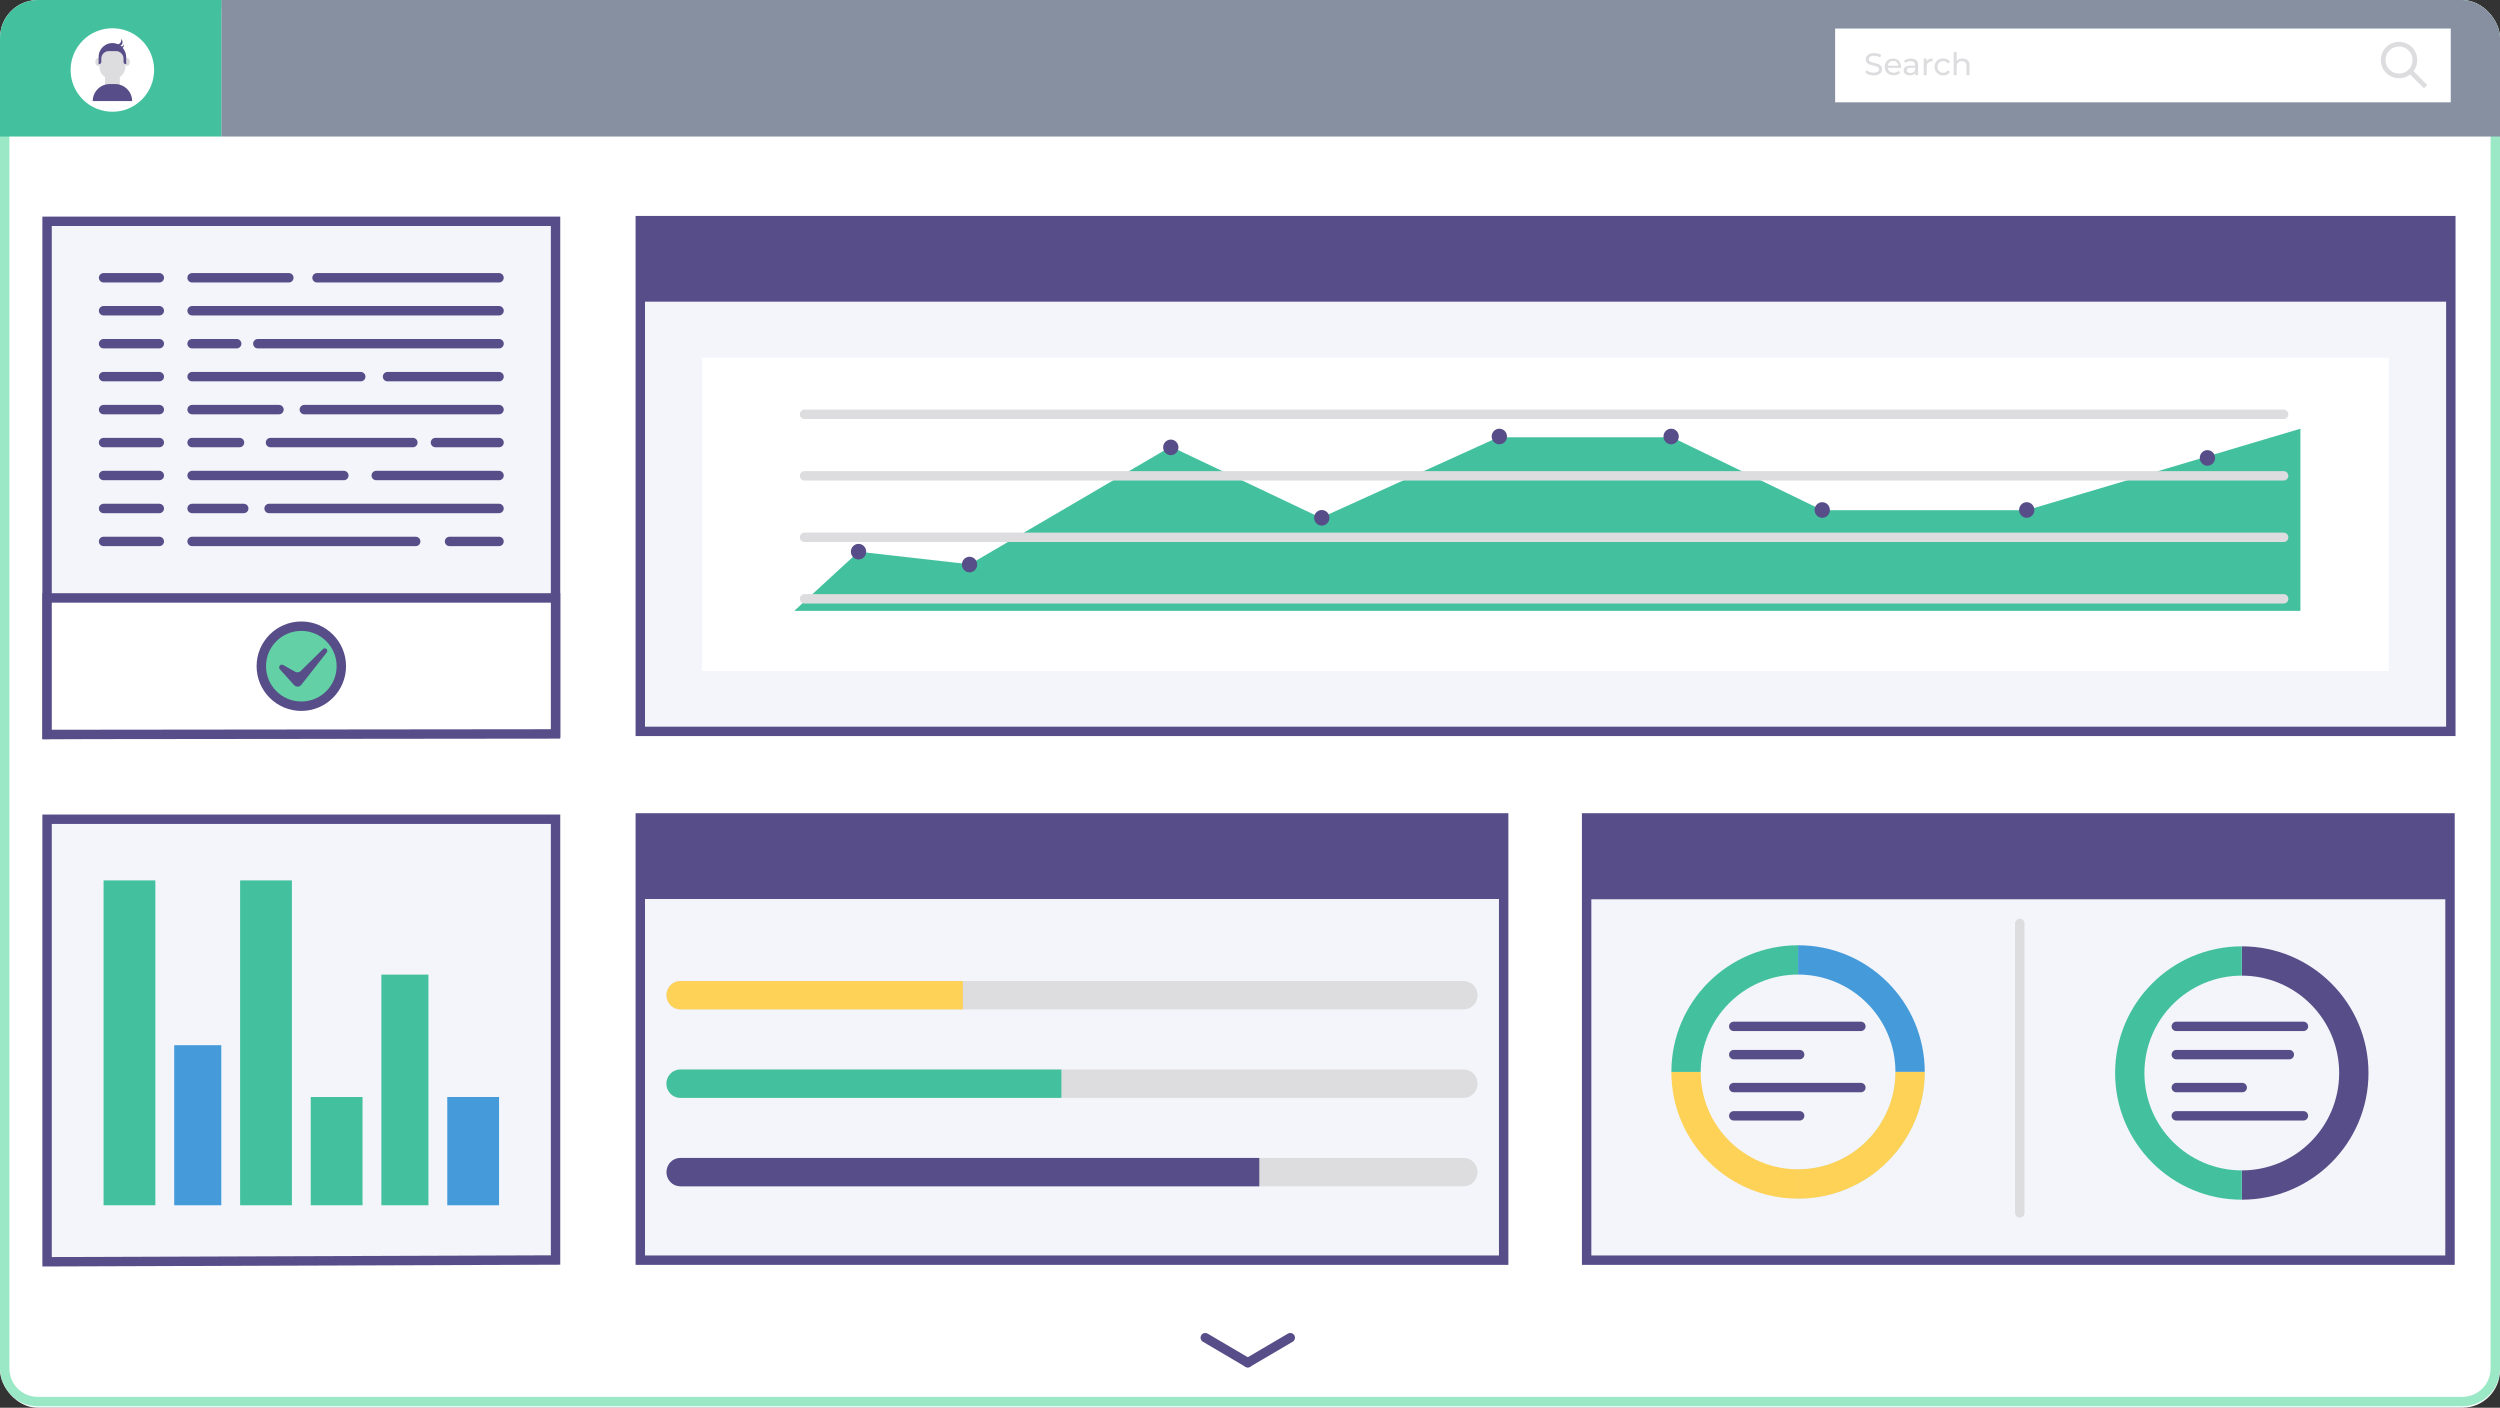 <svg width="531" height="299" viewBox="0 0 531 299" fill="none" xmlns="http://www.w3.org/2000/svg">
<rect x="0" y="0" width="531" height="299" fill="#333333" stroke="none"/>
<g clip-path="url(#clip0_899_332)">
<rect width="531" height="299" rx="8" fill="white"/>
<g opacity="0.8">
<path d="M523 1H8C4.134 1 1 4.134 1 8V290.69C1 294.556 4.134 297.69 8 297.69H523C526.866 297.69 530 294.556 530 290.69V8C530 4.134 526.866 1 523 1Z" fill="white"/>
<path d="M523 1H8C4.134 1 1 4.134 1 8V290.69C1 294.556 4.134 297.69 8 297.69H523C526.866 297.69 530 294.556 530 290.69V8C530 4.134 526.866 1 523 1Z" stroke="#81E2B8" stroke-width="2"/>
<path d="M531 0H47V29H531V0Z" fill="#687489"/>
<path d="M47 0H0V29H47V0Z" fill="#14B287"/>
<path d="M30.139 21.139C33.602 17.676 33.602 12.061 30.139 8.597C26.676 5.134 21.061 5.134 17.597 8.597C14.134 12.061 14.134 17.676 17.597 21.139C21.061 24.602 26.676 24.602 30.139 21.139Z" fill="white"/>
<path d="M23.87 16.872C22.34 16.872 21.099 15.631 21.099 14.101V12.041C21.099 10.511 22.34 9.27 23.87 9.27C25.401 9.27 26.642 10.511 26.642 12.041V14.101C26.642 15.631 25.401 16.872 23.87 16.872Z" fill="#D4D3D7"/>
<path d="M27.606 13.149C27.606 13.619 27.34 13.999 27.015 13.999C26.69 13.999 26.425 13.619 26.425 13.149C26.425 12.679 26.69 12.3 27.015 12.3C27.34 12.3 27.606 12.679 27.606 13.149Z" fill="#D4D3D7"/>
<path d="M21.419 13.149C21.419 13.619 21.154 13.999 20.828 13.999C20.503 13.999 20.238 13.619 20.238 13.149C20.238 12.679 20.503 12.3 20.828 12.3C21.154 12.3 21.419 12.679 21.419 13.149Z" fill="#D4D3D7"/>
<path d="M25.443 15.101H22.304V18.818H25.443V15.101Z" fill="#D4D3D7"/>
<path d="M28.063 21.469H19.695C19.695 19.475 21.316 17.854 23.31 17.854H24.449C26.443 17.854 28.063 19.475 28.063 21.469Z" fill="#2D206A"/>
<path d="M26.805 12.179V13.619H26.708C26.449 13.619 26.238 13.408 26.238 13.149V12.45C26.238 11.571 25.521 10.854 24.642 10.854H23.111C22.232 10.854 21.515 11.565 21.515 12.45V13.149C21.515 13.408 21.304 13.619 21.045 13.619H20.949V12.083C20.949 10.336 22.473 8.95 24.256 9.173C25.732 9.36 26.805 10.691 26.805 12.179Z" fill="#2D206A"/>
<path d="M25.69 8.257C25.859 8.715 25.63 9.215 25.172 9.39C24.877 9.504 24.558 9.444 24.323 9.257C24.323 9.257 24.323 9.257 24.323 9.263C24.497 9.721 25.003 9.95 25.461 9.782C25.919 9.607 26.148 9.101 25.974 8.643C25.913 8.486 25.811 8.354 25.684 8.257H25.69Z" fill="#2D206A"/>
<path d="M26.305 9.444C26.196 9.788 25.829 9.98 25.485 9.878C25.256 9.806 25.1 9.625 25.039 9.414C24.931 9.763 25.13 10.131 25.479 10.239C25.829 10.348 26.196 10.149 26.305 9.8C26.341 9.679 26.341 9.553 26.305 9.444Z" fill="#2D206A"/>
<path d="M520.54 6.067H389.781V21.731H520.54V6.067Z" fill="white"/>
<path d="M396.976 15.85C396.644 15.744 396.391 15.598 396.206 15.426L396.445 14.908C396.617 15.067 396.843 15.2 397.122 15.293C397.4 15.386 397.679 15.439 397.971 15.439C398.356 15.439 398.648 15.373 398.834 15.24C399.02 15.107 399.113 14.934 399.113 14.722C399.113 14.563 399.06 14.43 398.954 14.337C398.847 14.231 398.715 14.165 398.569 14.111C398.409 14.058 398.197 14.005 397.918 13.925C397.573 13.846 397.281 13.753 397.068 13.673C396.856 13.594 396.67 13.461 396.511 13.288C396.352 13.116 396.285 12.877 396.285 12.585C396.285 12.332 396.352 12.12 396.484 11.921C396.617 11.722 396.816 11.563 397.082 11.443C397.347 11.324 397.679 11.271 398.077 11.271C398.356 11.271 398.622 11.31 398.887 11.377C399.153 11.443 399.378 11.549 399.564 11.682L399.338 12.213C399.139 12.094 398.94 12.001 398.715 11.934C398.489 11.868 398.276 11.841 398.064 11.841C397.692 11.841 397.4 11.908 397.214 12.054C397.029 12.2 396.936 12.372 396.936 12.585C396.936 12.744 396.989 12.877 397.095 12.97C397.201 13.063 397.334 13.142 397.493 13.195C397.653 13.248 397.865 13.315 398.13 13.368C398.476 13.448 398.768 13.54 398.98 13.62C399.192 13.7 399.378 13.833 399.524 14.005C399.684 14.178 399.75 14.417 399.75 14.709C399.75 14.948 399.684 15.173 399.551 15.373C399.418 15.572 399.219 15.731 398.94 15.85C398.675 15.97 398.343 16.023 397.945 16.023C397.599 16.023 397.254 15.97 396.936 15.864L396.976 15.85Z" fill="#D4D3D7"/>
<path d="M403.825 14.417H400.971C401.011 14.722 401.143 14.974 401.382 15.16C401.621 15.346 401.9 15.439 402.245 15.439C402.67 15.439 403.002 15.293 403.254 15.014L403.599 15.426C403.44 15.611 403.241 15.757 403.002 15.85C402.763 15.943 402.498 15.996 402.205 15.996C401.834 15.996 401.502 15.917 401.21 15.771C400.918 15.625 400.705 15.399 400.546 15.133C400.387 14.868 400.307 14.549 400.307 14.204C400.307 13.859 400.387 13.554 400.533 13.288C400.679 13.009 400.891 12.797 401.157 12.651C401.422 12.505 401.728 12.425 402.059 12.425C402.391 12.425 402.697 12.505 402.962 12.651C403.228 12.81 403.427 13.023 403.573 13.288C403.719 13.567 403.798 13.872 403.798 14.231C403.798 14.284 403.798 14.337 403.798 14.417H403.825ZM401.329 13.222C401.117 13.408 400.997 13.647 400.971 13.952H403.228C403.188 13.66 403.068 13.408 402.869 13.222C402.67 13.036 402.405 12.943 402.099 12.943C401.794 12.943 401.542 13.036 401.329 13.222Z" fill="#D4D3D7"/>
<path d="M407.024 12.771C407.277 13.009 407.409 13.368 407.409 13.846V15.97H406.799V15.505C406.692 15.665 406.546 15.797 406.347 15.877C406.148 15.957 405.923 16.01 405.644 16.01C405.245 16.01 404.927 15.917 404.701 15.731C404.462 15.545 404.343 15.293 404.343 14.974C404.343 14.656 404.449 14.417 404.675 14.231C404.9 14.045 405.259 13.952 405.75 13.952H406.759V13.833C406.759 13.554 406.679 13.341 406.52 13.209C406.361 13.063 406.122 12.983 405.816 12.983C405.604 12.983 405.405 13.023 405.206 13.089C405.007 13.156 404.834 13.248 404.701 13.368L404.436 12.89C404.622 12.744 404.834 12.638 405.086 12.558C405.338 12.479 405.604 12.439 405.883 12.439C406.374 12.439 406.746 12.558 406.998 12.797L407.024 12.771ZM406.387 15.346C406.56 15.24 406.692 15.08 406.772 14.881V14.39H405.79C405.245 14.39 404.98 14.576 404.98 14.934C404.98 15.107 405.046 15.253 405.192 15.346C405.325 15.452 405.524 15.505 405.763 15.505C406.002 15.505 406.215 15.452 406.4 15.346H406.387Z" fill="#D4D3D7"/>
<path d="M409.693 12.571C409.906 12.465 410.171 12.412 410.476 12.412V13.023C410.476 13.023 410.397 13.023 410.33 13.023C409.985 13.023 409.72 13.129 409.521 13.328C409.321 13.527 409.228 13.832 409.228 14.204V15.957H408.591V12.439H409.202V13.036C409.308 12.837 409.481 12.678 409.693 12.571Z" fill="#D4D3D7"/>
<path d="M411.804 15.771C411.525 15.611 411.299 15.399 411.14 15.133C410.981 14.868 410.901 14.549 410.901 14.204C410.901 13.859 410.981 13.554 411.14 13.275C411.299 12.996 411.525 12.784 411.804 12.638C412.082 12.492 412.401 12.412 412.759 12.412C413.078 12.412 413.357 12.479 413.609 12.598C413.861 12.731 414.047 12.917 414.193 13.155L413.702 13.474C413.596 13.302 413.45 13.182 413.29 13.089C413.131 13.009 412.945 12.97 412.746 12.97C412.52 12.97 412.308 13.023 412.122 13.129C411.936 13.235 411.79 13.381 411.684 13.567C411.578 13.753 411.525 13.965 411.525 14.217C411.525 14.47 411.578 14.682 411.684 14.868C411.79 15.054 411.936 15.2 412.122 15.306C412.308 15.412 412.507 15.465 412.746 15.465C412.945 15.465 413.131 15.425 413.29 15.333C413.45 15.253 413.596 15.12 413.702 14.961L414.193 15.266C414.06 15.505 413.861 15.691 413.609 15.824C413.357 15.957 413.078 16.023 412.759 16.023C412.401 16.023 412.082 15.943 411.804 15.797V15.771Z" fill="#D4D3D7"/>
<path d="M417.923 12.797C418.189 13.063 418.321 13.434 418.321 13.939V15.97H417.684V14.018C417.684 13.673 417.605 13.421 417.432 13.248C417.273 13.076 417.034 12.983 416.728 12.983C416.383 12.983 416.105 13.089 415.905 13.288C415.706 13.487 415.6 13.779 415.6 14.151V15.97H414.963V11.045H415.6V12.943C415.733 12.771 415.905 12.651 416.118 12.558C416.33 12.465 416.569 12.425 416.835 12.425C417.286 12.425 417.631 12.558 417.897 12.81L417.923 12.797Z" fill="#D4D3D7"/>
<path d="M507.172 15.133C505.857 13.819 505.857 11.682 507.172 10.368C508.486 9.054 510.623 9.054 511.937 10.368C513.252 11.682 513.252 13.819 511.937 15.133C510.623 16.448 508.486 16.448 507.172 15.133Z" stroke="#D4D3D7" stroke-miterlimit="10"/>
<path d="M515.203 18.412L511.938 15.133" stroke="#D4D3D7" stroke-miterlimit="10"/>
<path d="M319.38 173.73H136V267.664H319.38V173.73Z" fill="#F0F3F9" stroke="#2D206A" stroke-width="2" stroke-miterlimit="10"/>
<path d="M319.38 173.73H136V190.948H319.38V173.73Z" fill="#2D206A"/>
<path d="M310.893 208.378H144.5C142.875 208.378 141.559 209.724 141.559 211.384C141.559 213.045 142.875 214.391 144.5 214.391H310.893C312.518 214.391 313.834 213.045 313.834 211.384C313.834 209.724 312.518 208.378 310.893 208.378Z" fill="#D4D3D7"/>
<path d="M144.5 208.378H204.504V214.391H144.5C142.88 214.391 141.559 213.037 141.559 211.378C141.559 209.719 142.88 208.365 144.5 208.365V208.378Z" fill="#FEC52D"/>
<path d="M310.893 233.189H144.5C142.88 233.189 141.559 231.835 141.559 230.175C141.559 228.516 142.88 227.162 144.5 227.162H310.893C312.513 227.162 313.834 228.516 313.834 230.175C313.834 231.835 312.513 233.189 310.893 233.189Z" fill="#D4D3D7"/>
<path d="M225.441 233.189H144.486C142.867 233.189 141.545 231.835 141.545 230.175C141.545 228.516 142.867 227.162 144.486 227.162H225.441V233.175V233.189Z" fill="#14B287"/>
<path d="M310.893 251.973H144.5C142.88 251.973 141.559 250.619 141.559 248.959C141.559 247.3 142.88 245.946 144.5 245.946H310.893C312.513 245.946 313.834 247.3 313.834 248.959C313.834 250.619 312.513 251.973 310.893 251.973Z" fill="#D4D3D7"/>
<path d="M267.474 251.973H144.5C142.88 251.973 141.559 250.619 141.559 248.959C141.559 247.3 142.88 245.946 144.5 245.946H267.474V251.96V251.973Z" fill="#2D206A"/>
<path d="M256 284.125L265.027 289.435" stroke="#2D206A" stroke-width="2" stroke-linecap="round" stroke-linejoin="round"/>
<path d="M274.054 284.125L265.027 289.435" stroke="#2D206A" stroke-width="2" stroke-linecap="round" stroke-linejoin="round"/>
<path d="M520.38 173.73H337V267.664H520.38V173.73Z" fill="#F0F3F9" stroke="#2D206A" stroke-width="2" stroke-miterlimit="10"/>
<path d="M521 174H337V191H521V174Z" fill="#2D206A"/>
<path d="M462.249 218H489.249" stroke="#2D206A" stroke-width="2" stroke-miterlimit="10" stroke-linecap="round"/>
<path d="M462.249 224H486.249" stroke="#2D206A" stroke-width="2" stroke-miterlimit="10" stroke-linecap="round"/>
<path d="M462.249 231H476.249" stroke="#2D206A" stroke-width="2" stroke-miterlimit="10" stroke-linecap="round"/>
<path d="M462.249 237H489.249" stroke="#2D206A" stroke-width="2" stroke-miterlimit="10" stroke-linecap="round"/>
<path d="M368.249 218H395.249" stroke="#2D206A" stroke-width="2" stroke-miterlimit="10" stroke-linecap="round"/>
<path d="M368.249 224H382.249" stroke="#2D206A" stroke-width="2" stroke-miterlimit="10" stroke-linecap="round"/>
<path d="M368.249 231H395.249" stroke="#2D206A" stroke-width="2" stroke-miterlimit="10" stroke-linecap="round"/>
<path d="M368.249 237H382.249" stroke="#2D206A" stroke-width="2" stroke-miterlimit="10" stroke-linecap="round"/>
<path d="M476.157 201V207.226C487.573 207.226 496.839 216.479 496.839 227.908H503.065C503.065 213.054 491.025 201 476.157 201Z" fill="#2D206A"/>
<path d="M476.157 248.591V254.817C491.011 254.817 503.065 242.776 503.065 227.908H496.839C496.839 239.325 487.587 248.591 476.157 248.591Z" fill="#2D206A"/>
<path d="M455.475 227.908H449.249C449.249 242.763 461.289 254.817 476.157 254.817V248.591C464.74 248.591 455.475 239.338 455.475 227.908Z" fill="#14B287"/>
<path d="M476.157 207.226V201C461.302 201 449.249 213.04 449.249 227.908H455.475C455.475 216.492 464.727 207.226 476.157 207.226Z" fill="#14B287"/>
<path d="M381.909 200.771V206.997C393.325 206.997 402.591 216.25 402.591 227.68H408.817C408.817 212.825 396.777 200.771 381.909 200.771Z" fill="#1782D1"/>
<path d="M381.909 248.362V254.588C396.763 254.588 408.817 242.548 408.817 227.68H402.591C402.591 239.096 393.338 248.362 381.909 248.362Z" fill="#C0E4D6"/>
<path d="M381.909 248.362V254.588C396.763 254.588 408.817 242.548 408.817 227.68H402.591C402.591 239.096 393.338 248.362 381.909 248.362Z" fill="#FEC52D"/>
<path d="M361.226 227.68H355C355 242.534 367.04 254.588 381.908 254.588V248.362C370.492 248.362 361.226 239.109 361.226 227.68Z" fill="#FEC52D"/>
<path d="M381.908 206.997V200.771C367.054 200.771 355 212.812 355 227.68H361.226C361.226 216.263 370.479 206.997 381.908 206.997Z" fill="#14B287"/>
<path d="M429 196.138V257.615" stroke="#D4D3D7" stroke-width="2" stroke-linecap="round" stroke-linejoin="round"/>
<path d="M520.555 46.861H136V155.344H520.555V46.861Z" fill="#F0F3F9" stroke="#2D206A" stroke-width="2" stroke-miterlimit="10"/>
<path d="M520.555 46.861H136V64.078H520.555V46.861Z" fill="#2D206A"/>
<path d="M507.38 76H149.107V142.521H507.38V76Z" fill="white"/>
<path d="M168.699 129.75L182.354 117.179L205.983 119.86L248.677 94.863L280.538 109.983L318.251 92.872H355.105L387.044 108.364H430.479L488.609 91.053V129.75H168.699Z" fill="#14B287"/>
<path d="M170.884 88H485.046" stroke="#D4D3D7" stroke-width="2" stroke-linecap="round" stroke-linejoin="round"/>
<path d="M170.884 101.063H485.046" stroke="#D4D3D7" stroke-width="2" stroke-linecap="round" stroke-linejoin="round"/>
<path d="M170.884 114.125H485.046" stroke="#D4D3D7" stroke-width="2" stroke-linecap="round" stroke-linejoin="round"/>
<path d="M170.884 127.188H485.046" stroke="#D4D3D7" stroke-width="2" stroke-linecap="round" stroke-linejoin="round"/>
<path d="M182.354 118.838C183.252 118.838 183.98 118.095 183.98 117.178C183.98 116.262 183.252 115.519 182.354 115.519C181.456 115.519 180.729 116.262 180.729 117.178C180.729 118.095 181.456 118.838 182.354 118.838Z" fill="#2D206A"/>
<path d="M248.677 96.682C249.575 96.682 250.302 95.939 250.302 95.022C250.302 94.106 249.575 93.363 248.677 93.363C247.779 93.363 247.051 94.106 247.051 95.022C247.051 95.939 247.779 96.682 248.677 96.682Z" fill="#2D206A"/>
<path d="M280.746 111.643C281.643 111.643 282.371 110.9 282.371 109.983C282.371 109.067 281.643 108.324 280.746 108.324C279.848 108.324 279.12 109.067 279.12 109.983C279.12 110.9 279.848 111.643 280.746 111.643Z" fill="#2D206A"/>
<path d="M318.459 94.372C319.357 94.372 320.085 93.629 320.085 92.713C320.085 91.796 319.357 91.053 318.459 91.053C317.561 91.053 316.833 91.796 316.833 92.713C316.833 93.629 317.561 94.372 318.459 94.372Z" fill="#2D206A"/>
<path d="M387.045 109.983C387.942 109.983 388.67 109.24 388.67 108.324C388.67 107.408 387.942 106.665 387.045 106.665C386.147 106.665 385.419 107.408 385.419 108.324C385.419 109.24 386.147 109.983 387.045 109.983Z" fill="#2D206A"/>
<path d="M430.48 109.983C431.377 109.983 432.105 109.24 432.105 108.324C432.105 107.408 431.377 106.665 430.48 106.665C429.582 106.665 428.854 107.408 428.854 108.324C428.854 109.24 429.582 109.983 430.48 109.983Z" fill="#2D206A"/>
<path d="M468.856 98.925C469.753 98.925 470.481 98.182 470.481 97.266C470.481 96.35 469.753 95.607 468.856 95.607C467.958 95.607 467.23 96.35 467.23 97.266C467.23 98.182 467.958 98.925 468.856 98.925Z" fill="#2D206A"/>
<path d="M354.95 94.372C355.848 94.372 356.575 93.629 356.575 92.713C356.575 91.796 355.848 91.053 354.95 91.053C354.052 91.053 353.324 91.796 353.324 92.713C353.324 93.629 354.052 94.372 354.95 94.372Z" fill="#2D206A"/>
<path d="M205.932 121.573C206.829 121.573 207.557 120.83 207.557 119.913C207.557 118.997 206.829 118.254 205.932 118.254C205.034 118.254 204.306 118.997 204.306 119.913C204.306 120.83 205.034 121.573 205.932 121.573Z" fill="#2D206A"/>
<path d="M118 174V267.624L10 268V174H118Z" fill="#F0F3F9" stroke="#2D206A" stroke-width="2" stroke-miterlimit="10"/>
<path d="M118 47V155.564L10 156V47H118Z" fill="#F0F3F9" stroke="#2D206A" stroke-width="2" stroke-miterlimit="10"/>
<path d="M118 127V155.884L10 156V127H118Z" fill="white" stroke="#2D206A" stroke-width="2" stroke-miterlimit="10"/>
<path d="M33 187H22V256H33V187Z" fill="#14B287"/>
<path d="M47 222H37V256H47V222Z" fill="#1782D1"/>
<path d="M62 187H51V256H62V187Z" fill="#14B287"/>
<path d="M77 233H66V256H77V233Z" fill="#14B287"/>
<path d="M91 207H81V256H91V207Z" fill="#14B287"/>
<path d="M106 233H95V256H106V233Z" fill="#1782D1"/>
<path d="M22 59H33.836" stroke="#2D206A" stroke-width="2" stroke-miterlimit="10" stroke-linecap="round"/>
<path d="M40.801 59H61.349" stroke="#2D206A" stroke-width="2" stroke-miterlimit="10" stroke-linecap="round"/>
<path d="M67.334 59H105.992" stroke="#2D206A" stroke-width="2" stroke-miterlimit="10" stroke-linecap="round"/>
<path d="M22 66H33.836" stroke="#2D206A" stroke-width="2" stroke-miterlimit="10" stroke-linecap="round"/>
<path d="M40.801 66H105.999" stroke="#2D206A" stroke-width="2" stroke-miterlimit="10" stroke-linecap="round"/>
<path d="M22 73H33.836" stroke="#2D206A" stroke-width="2" stroke-miterlimit="10" stroke-linecap="round"/>
<path d="M40.801 73H50.271" stroke="#2D206A" stroke-width="2" stroke-miterlimit="10" stroke-linecap="round"/>
<path d="M54.764 73H106" stroke="#2D206A" stroke-width="2" stroke-miterlimit="10" stroke-linecap="round"/>
<path d="M22 80H33.836" stroke="#2D206A" stroke-width="2" stroke-miterlimit="10" stroke-linecap="round"/>
<path d="M40.801 80H76.623" stroke="#2D206A" stroke-width="2" stroke-miterlimit="10" stroke-linecap="round"/>
<path d="M82.311 80H106" stroke="#2D206A" stroke-width="2" stroke-miterlimit="10" stroke-linecap="round"/>
<path d="M22 87H33.836" stroke="#2D206A" stroke-width="2" stroke-miterlimit="10" stroke-linecap="round"/>
<path d="M40.801 87H59.255" stroke="#2D206A" stroke-width="2" stroke-miterlimit="10" stroke-linecap="round"/>
<path d="M64.639 87H105.992" stroke="#2D206A" stroke-width="2" stroke-miterlimit="10" stroke-linecap="round"/>
<path d="M22 94H33.836" stroke="#2D206A" stroke-width="2" stroke-miterlimit="10" stroke-linecap="round"/>
<path d="M40.801 94H50.873" stroke="#2D206A" stroke-width="2" stroke-miterlimit="10" stroke-linecap="round"/>
<path d="M57.451 94H87.693" stroke="#2D206A" stroke-width="2" stroke-miterlimit="10" stroke-linecap="round"/>
<path d="M92.491 94H106" stroke="#2D206A" stroke-width="2" stroke-miterlimit="10" stroke-linecap="round"/>
<path d="M22 101H33.836" stroke="#2D206A" stroke-width="2" stroke-miterlimit="10" stroke-linecap="round"/>
<path d="M40.801 101H73.029" stroke="#2D206A" stroke-width="2" stroke-miterlimit="10" stroke-linecap="round"/>
<path d="M79.912 101H105.999" stroke="#2D206A" stroke-width="2" stroke-miterlimit="10" stroke-linecap="round"/>
<path d="M22 108H33.836" stroke="#2D206A" stroke-width="2" stroke-miterlimit="10" stroke-linecap="round"/>
<path d="M40.801 108H51.771" stroke="#2D206A" stroke-width="2" stroke-miterlimit="10" stroke-linecap="round"/>
<path d="M57.155 108H105.992" stroke="#2D206A" stroke-width="2" stroke-miterlimit="10" stroke-linecap="round"/>
<path d="M22 115H33.836" stroke="#2D206A" stroke-width="2" stroke-miterlimit="10" stroke-linecap="round"/>
<path d="M40.801 115H88.294" stroke="#2D206A" stroke-width="2" stroke-miterlimit="10" stroke-linecap="round"/>
<path d="M95.483 115H105.992" stroke="#2D206A" stroke-width="2" stroke-miterlimit="10" stroke-linecap="round"/>
<path d="M72.5 141.5C72.5 146.194 68.694 150 64 150C59.306 150 55.5 146.194 55.5 141.5C55.5 136.806 59.306 133 64 133C68.694 133 72.5 136.806 72.5 141.5Z" fill="#3CC48F"/>
<path d="M71.5 141.5C71.5 145.642 68.142 149 64 149V151C69.247 151 73.5 146.747 73.5 141.5H71.5ZM64 149C59.858 149 56.5 145.642 56.5 141.5H54.5C54.5 146.747 58.753 151 64 151V149ZM56.5 141.5C56.5 137.358 59.858 134 64 134V132C58.753 132 54.5 136.253 54.5 141.5H56.5ZM64 134C68.142 134 71.5 137.358 71.5 141.5H73.5C73.5 136.253 69.247 132 64 132V134Z" fill="#2D206A"/>
<path d="M68.606 137.862C68.815 137.657 69.15 137.658 69.357 137.865C69.548 138.056 69.566 138.359 69.4 138.572L63.995 145.456C63.612 145.943 62.882 145.969 62.466 145.508L59.44 142.154C59.231 141.923 59.24 141.568 59.46 141.348C59.646 141.162 59.934 141.123 60.163 141.252L62.682 142.677C63.07 142.896 63.557 142.832 63.876 142.519L68.606 137.862Z" fill="#2D206A"/>
</g>
</g>
<defs>
<clipPath id="clip0_899_332">
<rect width="531" height="299" rx="8" fill="white"/>
</clipPath>
</defs>
</svg>
